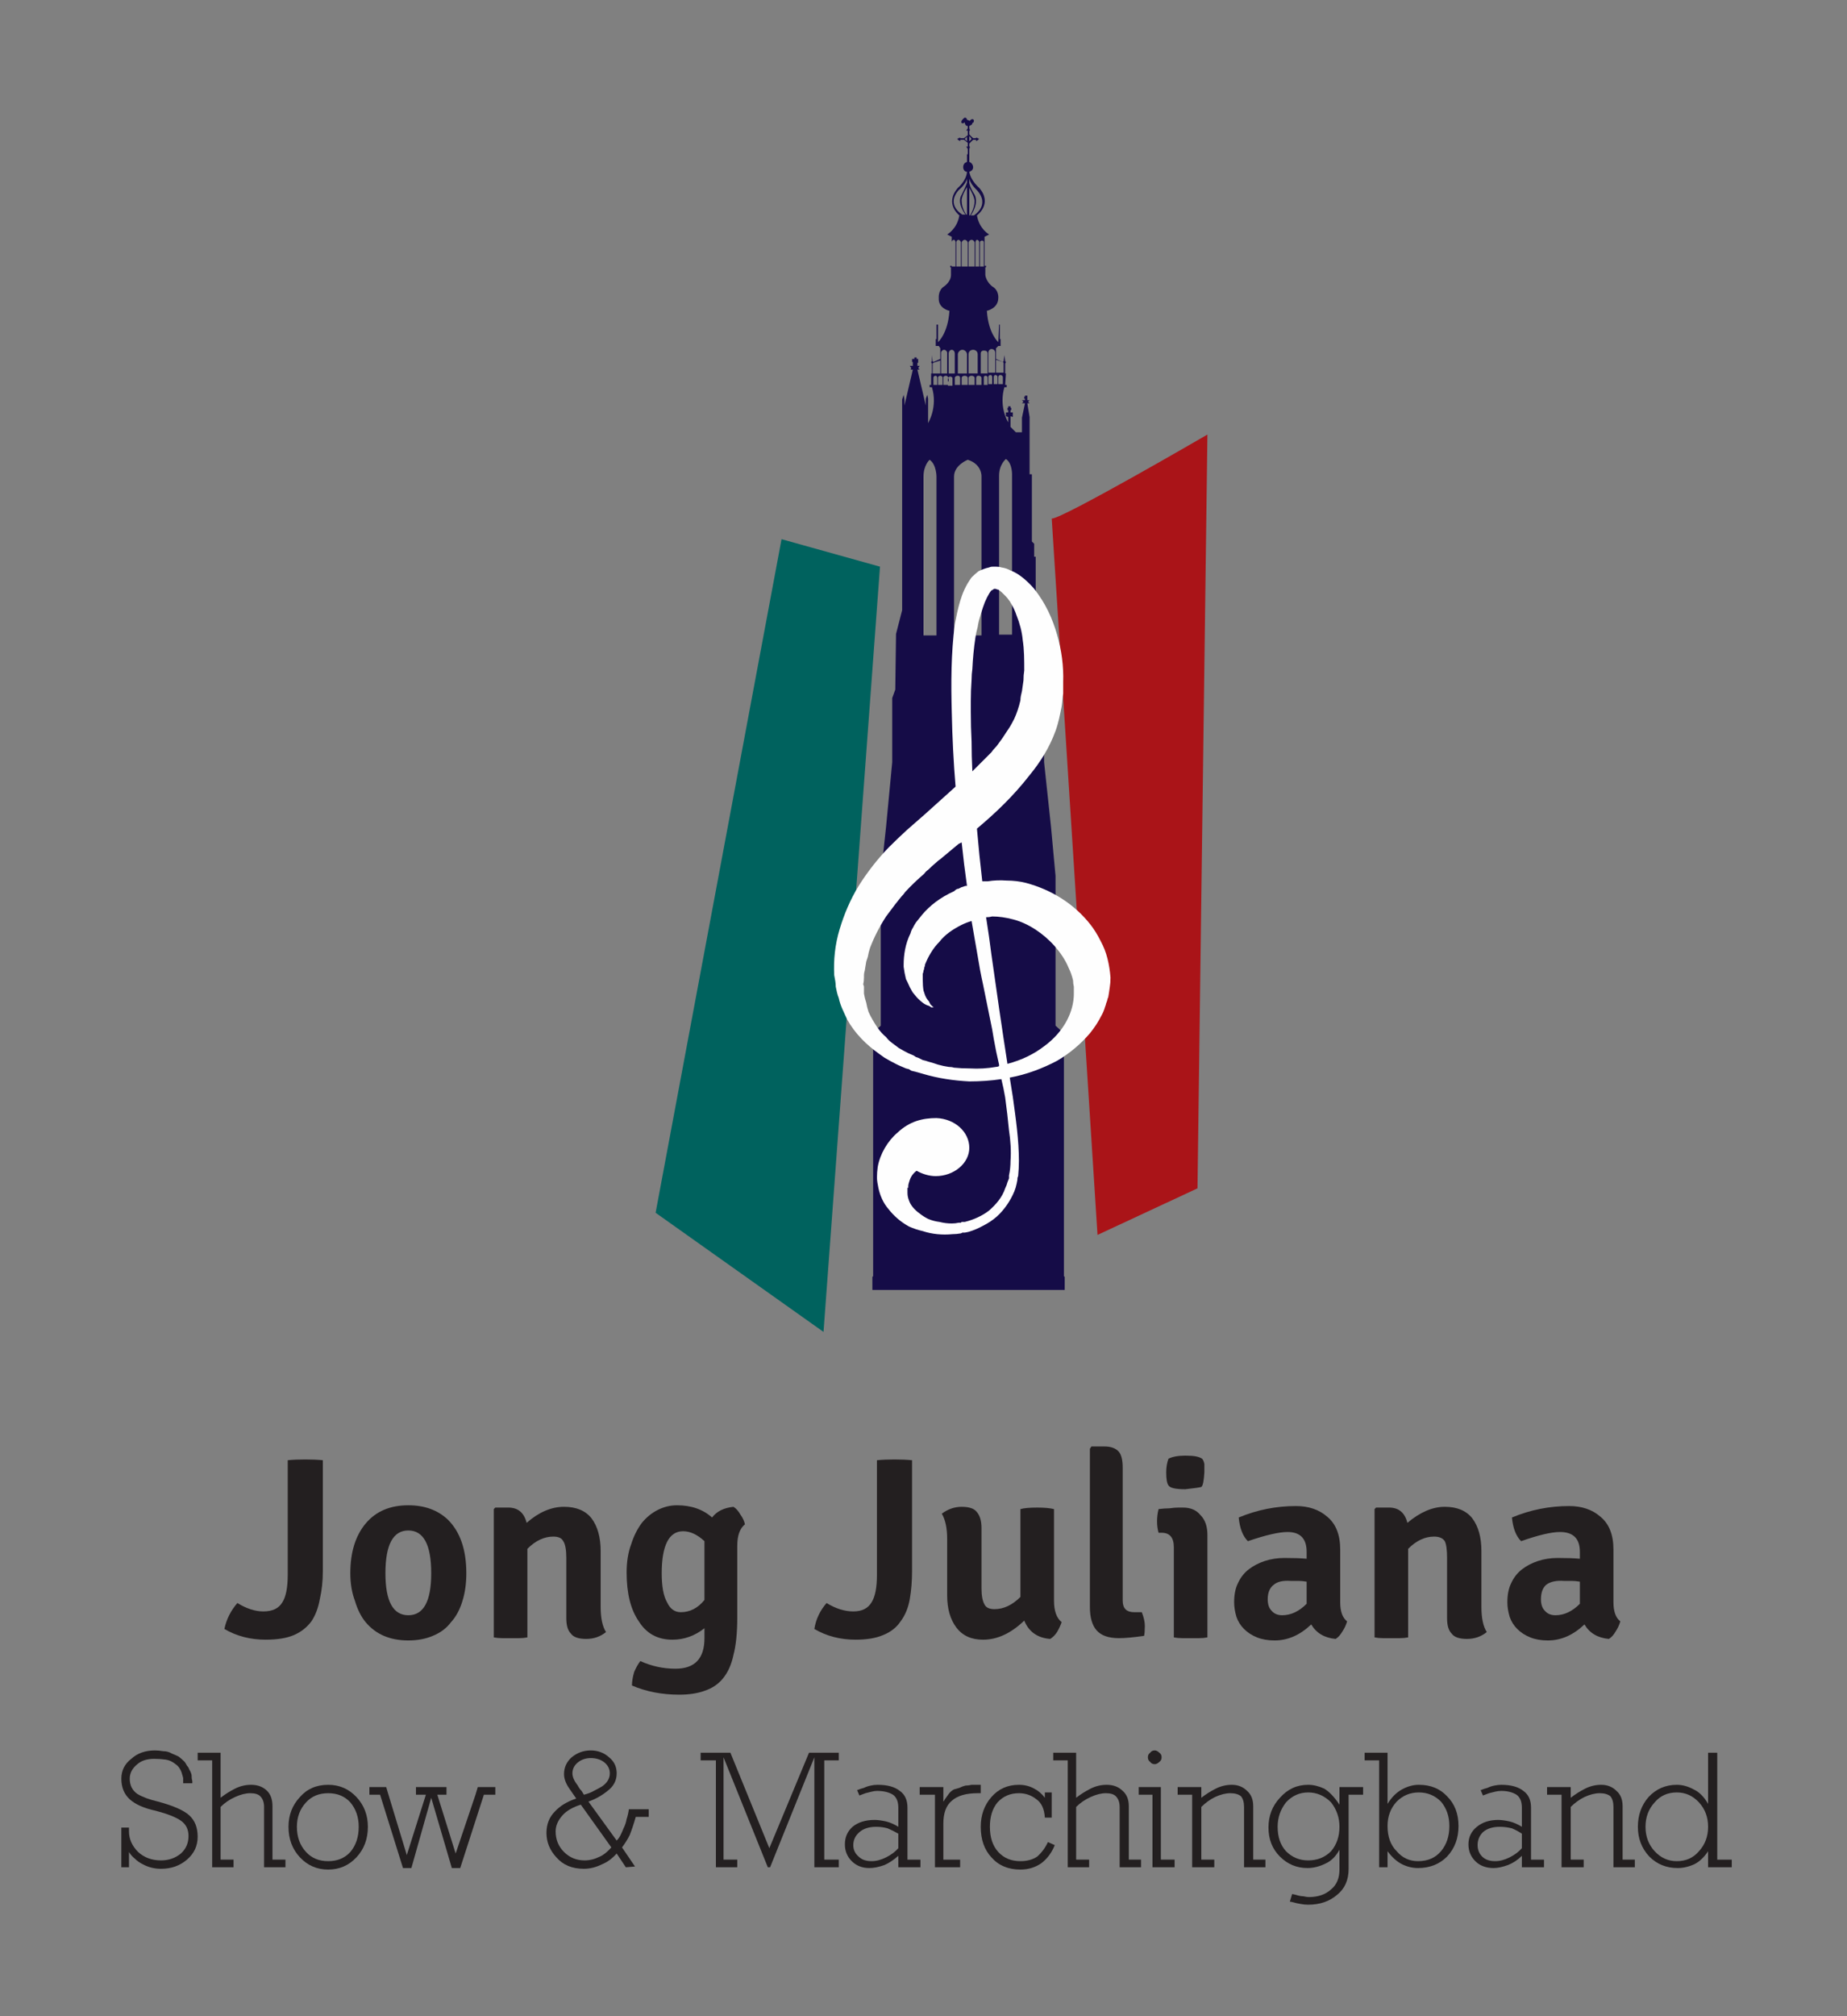 <svg version="1.2" xmlns="http://www.w3.org/2000/svg" viewBox="0 0 242 264" width="242" height="264">
	<rect x="0" y="0" width="242" height="264" fill="#808080" stroke="none"/>
	<title>Nieuw project</title>
	<style>
		.s0 { fill: #aa1418 } 
		.s1 { fill: #00625e } 
		.s2 { fill: #150c47 } 
		.s3 { fill: #fefefe } 
		.s4 { fill: #231f20 } 
	</style>
	<g id="&lt;Group&gt;">
		<path id="&lt;Path&gt;" class="s0" d="m137.8 67.9c1.3 0.1 20.4-11 20.4-11l-1.3 98.7-13.1 6.1z"/>
		<path id="&lt;Path&gt;" class="s1" d="m115.3 74.2l-7.4 100.2-22-15.6 16.5-88.2z"/>
		<path id="&lt;Compound Path&gt;" fill-rule="evenodd" class="s2" d="m139.4 157.6v-22h0.1v-0.2l-1.2-1.1v-14.6-5l-0.6-6.5-0.9-8.4v-8.4l-0.4-1.1-0.1-7.3-0.6-3v-7.1h-0.2v-1.7l-0.3-0.3v-8.8h-0.2-0.1v-7.5l-0.3-1.8h0.3l-0.2-0.2 0.2-0.2h-0.3v-0.2-0.2-0.2h-0.3v0.2l-0.1-0.1v0.3h0.1v0.2h-0.4l0.2 0.2-0.2 0.2h0.4l-0.4 1.9v1.9h-0.8l-0.7-0.7v-1.4l0.3 0.1v-0.6h-0.3v-0.3h0.1v-0.3h-0.1v-0.2h-0.3v0.2h-0.1v0.3h0.1v0.3h-0.3v0.5l0.3 0.1v0.7c-0.2-0.3-1.2-2.2-0.5-4.6h0.3v-0.3h-0.2l0.1-1.5h-0.1v-1.3c0 0 0.2-0.2 0-0.3l-0.1-0.8-0.1 0.8q0 0-0.1 0.1l-0.9-0.4v-1.4l0.3-0.3h0.3v-0.9h-0.1v-1.9h-0.1l-0.1 2.3c0 0-1.3-1.1-1.5-4.1 0 0 1.5-0.3 1.5-1.7 0 0 0.1-1-0.8-1.5 0 0-0.8-0.6-0.9-1.5v-1h0.1v-0.2h-0.2v-3.8l0.6-0.3c0 0-1.3-0.7-1.6-2.5 0 0 2.1-1.5 0.3-3.6 0 0-1.1-0.9-1.3-2.1 0.3-0.1 0.5-0.3 0.5-0.6 0-0.3-0.2-0.6-0.5-0.7v-1-0.7l0.1-0.3h-0.1v-0.4l0.5-0.5h0.4v0.2l0.4-0.3-0.4-0.2v0.1h-0.4l-0.5-0.5v-0.5h0.1l-0.1-0.3v-0.3c0.1-0.1 0.4-0.1 0.4-0.4 0 0 0.2 0 0.2-0.3 0-0.2-0.2-0.2-0.2-0.2 0 0-0.2 0-0.3 0.2 0 0.1-0.2-0.1-0.4-0.1 0 0 0-0.3-0.3-0.3 0 0-0.2 0.1-0.4 0.4 0 0-0.1 0.2 0 0.3 0.1 0.1 0.3 0 0.3 0 0 0 0.1-0.1 0.1-0.1 0 0 0 0.5 0.4 0.5v0.3l-0.2 0.3h0.2v0.6l-0.5 0.4h-0.5v-0.1l-0.4 0.2 0.4 0.3v-0.2h0.5l0.5 0.4v0.5h-0.2l0.2 0.3v0.7h-0.1v1c-0.3 0.1-0.5 0.3-0.5 0.7 0 0.3 0.2 0.6 0.5 0.6-0.1 1.2-1.2 2.1-1.2 2.1-1.8 2.1 0.2 3.6 0.2 3.6-0.3 1.8-1.6 2.5-1.6 2.5l0.6 0.3v3.8h-0.2v0.2h0.1v1c0 0.9-0.9 1.5-0.9 1.5-0.8 0.5-0.7 1.5-0.7 1.5-0.1 1.4 1.4 1.7 1.4 1.7-0.2 3-1.5 4.1-1.5 4.1v-2.3h-0.2v1.9h-0.1v0.9h0.4l0.2 0.3v1.4l-0.9 0.4q-0.1-0.1-0.1-0.1l-0.1-0.8v0.8c-0.2 0.1 0 0.3 0 0.3v1.3h-0.1v1.5h-0.2v0.3h0.3c0.8 2.6-0.5 4.7-0.5 4.7v-3.2l-0.1-0.5-0.2 0.5v0.9l-1.1-4.7h0.3l-0.2-0.2 0.2-0.3h-0.3v-0.4h0.1v-0.5h-0.2v-0.2h-0.3v0.2h-0.3v0.4h0.1v0.5h-0.4l0.2 0.3-0.1 0.2h0.3l-1.1 4.7v-0.8l-0.1-0.6-0.2 0.6v27.6l-0.8 3.1-0.1 7.3-0.4 1.1v8.4l-0.8 8.4-0.7 6.5v5 14.6l-1.2 1.1h0.1v0.2h0.1v22 9.5l-0.1 0.1v1.7h9.2 0.4 5.9 1.6 8.1v-1.7l-0.1-0.1zm-12.4-139.8l0.3 0.4-0.3 0.3zm-3.4 32.6v-1c0-0.1 0.2-0.2 0.3-0.2 0.2 0 0.3 0.1 0.3 0.2v1zm3.3-1.5v-2.5c0-0.4 0.3-0.6 0.6-0.6 0.3 0 0.6 0.2 0.6 0.6v2.5zm0.8 0.6v0.9h-0.8v-0.9c0-0.2 0.2-0.3 0.4-0.3 0.2 0 0.4 0.1 0.4 0.3zm0.2 0c0-0.2 0.1-0.3 0.3-0.3 0.2 0 0.4 0.1 0.4 0.3v0.9h-0.7zm1.6 0.8v-0.9c0-0.2 0.1-0.3 0.3-0.3 0.1 0 0.2 0.1 0.2 0.3v0.9zm2.3 9.8c0.9 0.6 0.8 2.2 0.8 2.2v20.8h-1.7c0 0 0-19.2 0-20.8 0-1.5 0.9-2.2 0.9-2.2zm-0.4-9.8h-0.6v-0.9c0-0.2 0.1-0.3 0.3-0.3 0.1 0 0.3 0.1 0.3 0.3zm-0.9-3.2l0.9 0.3q0 0 0.1 0.1v1.3h-1zm0.2 2.3v0.9h-0.5v-0.9c0-0.2 0.1-0.3 0.2-0.3 0.2 0 0.3 0.1 0.3 0.3zm-1.2-3.2c0-0.3 0.2-0.5 0.4-0.5 0.3 0 0.5 0.2 0.5 0.5v2.6h-0.9zm-0.1 4.2h-0.5v-1c0-0.1 0.1-0.2 0.2-0.2 0.2 0 0.3 0.1 0.3 0.2zm0-4.1v2.6h-0.9v-2.6c0-0.3 0.2-0.4 0.4-0.4 0.3 0 0.5 0.1 0.5 0.4zm-1-14.6c0-0.1 0.1-0.2 0.3-0.2 0.1 0 0.2 0.1 0.2 0.2v3.2h-0.5zm-0.4-0.3c0.2 0 0.3 0.2 0.3 0.3v3.2h-0.5v-3.2c0-0.1 0.1-0.3 0.2-0.3zm-1-8c0.2 0.8 1 1.5 1 1.5 1.8 2-0.4 3.3-0.4 3.3h-0.4c0 0 1.1-1.5 0.5-2.7-0.7-1.1-0.7-1.6-0.7-1.6zm0 1.2c0.7 1.2 0.7 1.7 0.7 1.7 0 1-0.6 1.9-0.6 1.9h-0.1zm-0.1 7.2c0-0.2 0.2-0.4 0.4-0.4 0.2 0 0.4 0.2 0.4 0.4v3.1h-0.8zm1.7 30.6v20.8h-3.6c0 0 0-19.2 0-20.8 0-1.5 1.8-2.2 1.8-2.2 1.9 0.6 1.8 2.2 1.8 2.2zm-1.9-13.5h-1.2v-2.5c0-0.3 0.3-0.6 0.6-0.6 0.3 0 0.6 0.3 0.6 0.6zm0.1 0.6v0.9h-0.8v-0.9c0-0.2 0.2-0.3 0.4-0.3 0.2 0 0.4 0.1 0.4 0.3zm-1 0v0.9h-0.7v-0.9c0-0.2 0.2-0.3 0.4-0.3 0.2 0 0.3 0.1 0.3 0.3zm0.6-31.3l0.3-0.3v0.6zm0.4 13.6v3.1h-0.8v-3.1c0-0.2 0.2-0.4 0.4-0.4 0.2 0 0.4 0.2 0.4 0.4zm-1.2-6.9c0 0 0.9-0.7 1.1-1.5v0.5c0 0-0.1 0.4-0.7 1.6-0.7 1.1 0.5 2.6 0.5 2.6h-0.4c0 0-2.2-1.2-0.5-3.2zm1 3.2c0 0-0.6-0.8-0.6-1.8 0 0-0.1-0.5 0.7-1.8v3.6zm-1.3 3.6c0-0.1 0.1-0.3 0.3-0.3 0.1 0 0.3 0.2 0.3 0.3v3.2h-0.6zm-0.6 0c0-0.1 0.1-0.3 0.3-0.3 0.1 0 0.2 0.2 0.2 0.3v3.2h-0.5zm-0.4 14.6c0-0.3 0.2-0.5 0.4-0.5 0.2 0 0.4 0.2 0.4 0.5v2.6h-0.8zm-0.1 3.2c0-0.1 0.2-0.2 0.3-0.2 0.1 0 0.3 0.1 0.3 0.2v1h-0.6zm-0.9-3.3c0-0.2 0.2-0.4 0.4-0.4 0.2 0 0.4 0.2 0.4 0.4v2.7h-0.8zm-0.1 3c0.1 0 0.3 0.1 0.3 0.2v1h-0.6v-1c0-0.1 0.2-0.2 0.3-0.2zm-1-1.6q0.1-0.1 0.1-0.1l0.9-0.3v1.7h-1zm0.1 2.8v-0.9c0-0.2 0.1-0.3 0.3-0.3 0.1 0 0.2 0.1 0.2 0.3v0.9zm-1.3 12c0-1.5 0.8-2.2 0.8-2.2 0.9 0.6 0.9 2.2 0.9 2.2v20.8h-1.7c0 0 0-19.2 0-20.8zm5.4 97.7c0.3-0.1 0.4-0.2 0.4-0.2q0.3 0.1 0.6 0.2z"/>
		<g id="&lt;Group&gt;">
			<g id="&lt;Group&gt;">
				<path id="&lt;Path&gt;" class="s3" d="m130.3 77.1q0 0 0 0 0 0 0 0z"/>
			</g>
			<g id="&lt;Group&gt;">
				<path id="&lt;Path&gt;" class="s3" d="m130.3 76.9q0 0 0 0z"/>
			</g>
			<g id="&lt;Group&gt;">
				<path id="&lt;Compound Path&gt;" fill-rule="evenodd" class="s3" d="m145.4 129.3l-0.1 0.7-0.1 0.6c-0.1 0.1-0.1 0.4-0.2 0.6-0.1 0.2-0.1 0.4-0.2 0.6q-0.2 0.7-0.5 1.2-0.6 1.2-1.5 2.3c-1.2 1.4-2.6 2.6-4.3 3.6-1.9 1-4 1.8-6.2 2.2q0.2 1.3 0.4 2.5c0.4 2.9 0.8 5.7 0.8 8.4q0 1-0.1 2c-0.1 0.2-0.1 0.3-0.1 0.5l-0.1 0.5q-0.1 0.5-0.3 1c-0.5 1.2-1.3 2.4-2.3 3.3q-0.8 0.7-1.8 1.2-0.9 0.5-1.9 0.8l-0.5 0.1h-0.2-0.1l-0.2 0.1q-0.6 0.1-1.1 0.1-1 0.1-2 0-1-0.1-1.9-0.4-0.9-0.2-1.8-0.6c-1.1-0.6-2-1.4-2.7-2.3-0.7-0.8-1.1-1.8-1.3-2.7-0.1-0.5-0.2-1-0.2-1.4q0-0.7 0.1-1.4c0.3-1.7 1.3-3.4 2.6-4.5 1.6-1.5 3.3-1.9 5.1-1.9 2.4 0.1 4.3 1.8 4.3 3.9 0 2-2 3.7-4.4 3.7-0.9 0-1.8-0.3-2.5-0.7q-0.3 0.2-0.6 0.6-0.2 0.3-0.3 0.6c-0.1 0.3-0.2 0.6-0.2 0.8v0.1 0.1c0 0 0 0.1-0.1 0v0.3q0 0.2 0 0.4 0 0.5 0.2 1c0.2 0.6 0.7 1.2 1.4 1.7q0.5 0.4 1.1 0.7 0.7 0.3 1.5 0.4 0.8 0.2 1.6 0.2 0.5 0 0.9-0.1h0.2 0.1c-0.1 0 0 0 0 0l0.1-0.1h0.4c1.2-0.3 2.3-0.8 3.2-1.5 0.9-0.8 1.7-1.7 2.1-2.9q0.2-0.4 0.3-0.8l0.2-0.5c0-0.1 0-0.3 0-0.4q0.2-0.9 0.2-1.9c0.1-1.3 0-2.7-0.2-4q-0.2-2.1-0.5-4.3-0.2-1.2-0.5-2.4-2 0.3-4.2 0.3c-2-0.1-4.1-0.4-6.1-1l-0.7-0.2-0.8-0.2-0.3-0.2-0.4-0.1-0.7-0.3c-0.5-0.2-1-0.5-1.4-0.7l-0.7-0.4-0.7-0.5c-1.7-1.2-3.2-2.7-4.2-4.5-0.4-0.9-0.9-1.8-1.1-2.8-0.2-0.5-0.3-1-0.4-1.5 0-0.5-0.1-1-0.2-1.5-0.1-2 0.1-4 0.7-6 0.6-2 1.4-3.9 2.5-5.7q1.7-2.7 3.9-5 1.2-1.2 2.4-2.3c0.8-0.7 1.6-1.4 2.4-2.1q2-1.8 4-3.6-0.4-4.8-0.5-9.8c-0.1-3.7-0.1-7.6 0.4-11.5 0.2-1 0.4-2 0.7-3 0.3-1 0.7-2 1.5-3.1q0.4-0.4 0.9-0.8c0.4-0.2 0.9-0.4 1.4-0.5 0.2-0.1 0.4-0.1 0.5-0.1h0.1c0.2 0 0.2 0 0.3 0q0.4 0 0.7 0.1 0.7 0.1 1.2 0.4c0.8 0.3 1.3 0.7 1.8 1.1q0.8 0.7 1.3 1.3c1.5 1.9 2.4 3.9 3 6q0.9 3.1 0.8 6.2v0.8 0.7c-0.1 0.6-0.1 1.1-0.2 1.7-0.2 1-0.4 2.1-0.8 3.2-0.8 2.2-2 4.1-3.4 5.8-2.1 2.7-4.4 4.9-6.9 7q0.3 3.5 0.7 6.9 0.3 0 0.7 0 1.2-0.2 2.5-0.1 1.3 0 2.5 0.3c3.4 0.9 6.4 2.8 8.5 5.5q0.7 0.9 1.3 2.1 0.6 1.1 0.9 2.3 0.3 1.2 0.4 2.5 0 0.7-0.1 1.3zm-15.1-52.2q0 0 0 0 0 0 0 0zm-3.1 16.1q0 2 0.1 3.9 0 1.9 0.1 3.9 0.7-0.7 1.3-1.3 0.6-0.6 1.2-1.2 0.2-0.3 0.4-0.5 0.3-0.3 0.5-0.6 0.6-0.8 1.1-1.6 0.2-0.3 0.4-0.6 0.3-0.5 0.6-1.1 0.5-1.1 0.8-2.4c0-0.4 0.1-0.8 0.2-1.2l0.1-0.7 0.1-0.7q0-0.7 0.1-1.3c0-1.4 0-2.7-0.2-4-0.1-1.1-0.4-2.2-0.8-3.2q-0.3-0.9-0.8-1.7-0.1-0.2-0.2-0.3-0.2-0.3-0.4-0.5-0.2-0.2-0.4-0.4-0.3-0.3-0.6-0.5-0.1 0-0.1 0-0.2-0.1-0.3-0.1 0 0-0.1 0 0 0 0 0 0 0 0 0 0 0 0.1 0h-0.1q-0.1 0-0.2 0.1-0.1 0.1-0.2 0.1c-0.4 0.5-0.8 1.3-1.1 2.2q-0.2 0.6-0.4 1.3-0.2 0.6-0.3 1.3-0.2 0.7-0.3 1.4-0.3 2-0.4 4.1-0.1 0.7-0.1 1.4-0.1 1.4-0.1 2.8 0 0.7 0 1.4zm13.5 36.4v-0.1-0.1-0.2q-0.1-0.4-0.1-0.8-0.2-0.9-0.6-1.7c-0.4-1-1.1-2-1.8-2.8-1.5-1.7-3.5-3-5.4-3.5q-1.5-0.4-2.8-0.4-0.4 0.1-0.7 0.1 0 0-0.1 0 0.4 2.5 0.7 4.9c0.7 5 1.4 9.8 2.1 14.3 1.9-0.5 3.5-1.3 4.8-2.3 2.6-1.9 3.9-4.5 3.9-6.9v-0.5c0-0.1 0 0.1 0 0zm-9.8 10q0-0.1 0-0.2-0.4-1.7-0.7-3.4-0.1-0.6-0.2-1.2-0.6-2.9-1.2-5.9-0.4-1.8-0.7-3.7-0.4-2.3-0.8-4.6 0 0 0 0-0.7 0.2-1.3 0.5c-1.2 0.6-2.2 1.3-2.9 2.2-0.9 0.9-1.5 2-1.9 3q0 0.2-0.1 0.4 0 0.2-0.1 0.4 0 0.2-0.1 0.4 0 0.4 0 0.8 0 0.8 0.1 1.4 0.1 0.3 0.2 0.6 0.2 0.5 0.5 0.8 0.1 0.2 0.2 0.4 0.2 0.2 0.3 0.3 0.1 0 0.1 0.1 0.2 0.1 0.2 0.1 0 0-0.2-0.1-0.1 0-0.3 0-0.1-0.1-0.3-0.2-0.4-0.1-0.8-0.4c-0.4-0.3-0.8-0.7-1.1-1.1q-0.2-0.2-0.3-0.4-0.3-0.5-0.6-1.2-0.1-0.2-0.2-0.4-0.2-0.8-0.3-1.6 0-0.2 0-0.3c0-1.2 0.2-2.7 0.9-4.1q0.1-0.4 0.3-0.7 0.2-0.4 0.4-0.7 0.4-0.5 0.8-1c1-1.2 2.4-2.3 4.2-3.1q0.2-0.2 0.4-0.3 0.2 0 0.3-0.1 0.1 0 0.2-0.1l0.6-0.2q0 0 0.1 0 0 0 0.1 0-0.4-2.8-0.7-5.7-0.2 0.1-0.4 0.2-1.2 1-2.4 2-0.3 0.2-0.5 0.4-0.6 0.5-1.1 1-0.3 0.2-0.5 0.5-1.4 1.2-2.5 2.4-0.2 0.3-0.5 0.6-0.4 0.5-0.8 1-0.6 0.8-1.2 1.6-1.3 2-2.1 4.1-0.2 0.6-0.3 1.2-0.1 0.3-0.2 0.6-0.1 0.6-0.2 1.2-0.1 0.3-0.1 0.6 0 0.2 0 0.3 0 0.5-0.1 0.9 0.1 0.2 0.1 0.3 0 0.3 0 0.6 0 0.2 0 0.3 0.1 0.6 0.3 1.2 0.1 0.6 0.3 1.2c0.3 0.7 0.8 1.5 1.2 2.1q0.5 0.7 1.1 1.2 0.3 0.4 0.7 0.7 0.4 0.3 0.8 0.6 0.1 0.1 0.3 0.2 0.5 0.3 1.1 0.6l0.7 0.3 0.3 0.2 0.3 0.1 0.6 0.3 0.4 0.1 0.3 0.1q0.3 0.1 0.7 0.2 0.3 0.1 0.6 0.2 0.7 0.2 1.4 0.3 0.4 0 0.7 0.1 1 0.1 2.1 0.1 1.7 0.1 3.4-0.2 0.2 0 0.4-0.1z"/>
			</g>
		</g>
	</g>
	<g id="&lt;Group&gt;">
		<path id="&lt;Compound Path&gt;" class="s4" d="m31.1 209.9q1.8 1.1 3.4 1.1 1.8 0 2.5-1.2 0.7-1.1 0.7-3.6v-15q0.9-0.1 2.3-0.1 1.3 0 2.3 0.1v14.5q0 2-0.4 3.7-0.3 1.7-1.1 2.9-0.9 1.2-2.3 1.8-1.4 0.6-3.7 0.6-3 0-5.4-1.4 0.4-1.9 1.7-3.4z"/>
		<path id="&lt;Compound Path&gt;" fill-rule="evenodd" class="s4" d="m58.7 199q2.4 2.4 2.4 7 0 2-0.5 3.6-0.5 1.7-1.5 2.8-0.9 1.2-2.4 1.8-1.4 0.6-3.2 0.6-1.8 0-3.2-0.6-1.4-0.6-2.4-1.8-0.9-1.1-1.4-2.8-0.6-1.6-0.6-3.6 0-4.1 2-6.5 2-2.4 5.6-2.4 3.2 0 5.2 1.9zm-5.2 1.4q-3 0-3 5.6 0 5.5 3 5.5 3 0 3-5.5 0-5.6-3-5.6z"/>
		<path id="&lt;Compound Path&gt;" class="s4" d="m78.7 203.1v7.3q0 2.2 0.7 3.3-1.1 0.9-2.6 0.9-1.5 0-2-0.7-0.6-0.6-0.6-2v-7.9q0-1.6-0.4-2.2-0.3-0.6-1.3-0.6-1.8 0-3.4 1.6v11.6q-0.5 0.1-1.1 0.1-0.5 0-1.1 0-0.6 0-1.1 0-0.6 0-1.1-0.1v-16.8l0.2-0.2h1.7q1.9 0 2.4 2 2.4-2.1 4.9-2.1 2.4 0 3.6 1.5 1.2 1.6 1.2 4.3z"/>
		<path id="&lt;Compound Path&gt;" fill-rule="evenodd" class="s4" d="m93.3 198.7q0.9-1.2 2.8-1.4 0.5 0.3 0.9 1 0.5 0.7 0.6 1.3-1 0.8-1 2.8v9.4q0 3-0.5 4.9-0.4 1.9-1.4 3.1-0.9 1.1-2.4 1.6-1.4 0.5-3.3 0.5-3.4 0-6.2-1.2 0-0.8 0.3-1.8 0.4-0.9 0.8-1.4 2.2 1 4.6 1 3.8 0 3.8-4v-1.3q-1.9 1.5-4.2 1.5-2.9 0-4.4-2.4-1.6-2.3-1.6-6.4 0-2.1 0.6-3.7 0.5-1.6 1.4-2.8 0.9-1.1 2.1-1.7 1.2-0.6 2.5-0.6 2.8 0 4.6 1.6zm-1 10.8v-7.7q-1.4-1.3-2.8-1.3-1.4 0-2.1 1.4-0.7 1.4-0.7 4.1 0 2.6 0.7 3.8 0.6 1.3 1.8 1.3 1.8 0 3.1-1.6z"/>
		<path id="&lt;Compound Path&gt;" class="s4" d="m108.3 209.9q1.8 1.1 3.5 1.1 1.7 0 2.4-1.2 0.7-1.1 0.7-3.6v-15q1-0.1 2.3-0.1 1.3 0 2.3 0.1v14.5q0 2-0.3 3.7-0.3 1.7-1.2 2.9-0.8 1.2-2.3 1.8-1.4 0.6-3.6 0.6-3 0-5.4-1.4 0.3-1.9 1.6-3.4z"/>
		<path id="&lt;Compound Path&gt;" class="s4" d="m124.1 208.9v-7.4q0-2.1-0.7-3.3 1.2-0.9 2.6-0.9 1.5 0 2 0.7 0.6 0.7 0.6 2.1v7.9q0 1.4 0.4 2.1 0.3 0.6 1.3 0.6 1.8 0 3.4-1.6v-11.5q0.7-0.2 2.2-0.2 1.4 0 2.2 0.2v12q0 2 1 2.8-0.2 0.6-0.6 1.3-0.4 0.6-0.9 0.9-2.5-0.2-3.4-2.4-2.6 2.5-5.4 2.5-2.3 0-3.5-1.6-1.2-1.6-1.2-4.2z"/>
		<path id="&lt;Compound Path&gt;" class="s4" d="m148.6 211.1h1q0.4 1 0.4 1.8 0 0.9-0.1 1.3-2.1 0.3-3.3 0.3-2 0-2.9-1-0.9-1-0.9-3.1v-20.7l0.2-0.3h1.7q1.3 0 1.9 0.7 0.5 0.6 0.5 2.1v17.4q0 1.5 1.5 1.5z"/>
		<path id="&lt;Compound Path&gt;" class="s4" d="m158.2 201v13.4q-0.5 0.1-1.1 0.1-0.5 0-1.1 0-0.6 0-1.1 0-0.6 0-1.1-0.1v-11.8q0-1.9-1.6-1.9h-0.4q-0.2-0.7-0.2-1.5 0-0.8 0.2-1.6 0.8-0.1 1.4-0.1 0.7-0.1 1.2-0.1h0.6q1.5 0 2.3 1 0.9 0.9 0.9 2.6zm-5.1-10q0.8-0.4 2.2-0.4 0.9 0 1.4 0.1 0.5 0.1 0.8 0.3 0.2 0.2 0.3 0.7 0 0.5 0 1.1-0.1 1.7-0.4 1.9-0.3 0.1-2.1 0.3-1.9 0-2.2-0.5-0.3-0.4-0.3-1.7 0-1 0.3-1.8z"/>
		<path id="&lt;Compound Path&gt;" fill-rule="evenodd" class="s4" d="m176.5 212.3q-0.2 0.7-0.6 1.3-0.4 0.7-0.9 1-2.2-0.2-3.2-1.9-2.2 2.1-4.8 2.1-1.3 0-2.3-0.4-1-0.4-1.7-1.1-0.7-0.7-1-1.6-0.3-1-0.3-1.9 0-1.5 0.5-2.5 0.5-1.1 1.4-1.8 0.9-0.7 2.1-1.1 1.2-0.4 2.6-0.4 1.8 0 2.9 0.1v-0.9q0-2.6-2.5-2.6-1.7 0-5.2 1.2-1-1-1.2-3.1 3.6-1.5 7.5-1.5 2.5 0 4.1 1.4 1.7 1.4 1.7 4.3v6.9q0 1.8 0.9 2.5zm-8.5-0.8q1.7 0 3.2-1.5v-2.9q-0.6-0.1-1.1-0.1-0.5 0-1 0-1.5-0.1-2.2 0.5-0.8 0.6-0.8 1.9 0 1 0.5 1.5 0.5 0.6 1.4 0.6z"/>
		<path id="&lt;Compound Path&gt;" class="s4" d="m194.1 203.1v7.3q0 2.2 0.7 3.3-1.1 0.9-2.6 0.9-1.5 0-2-0.7-0.6-0.6-0.6-2v-7.9q0-1.6-0.3-2.2-0.4-0.6-1.4-0.6-1.8 0-3.4 1.6v11.6q-0.5 0.1-1.1 0.1-0.5 0-1.1 0-0.6 0-1.1 0-0.6 0-1.1-0.1v-16.8l0.2-0.2h1.7q1.9 0 2.4 2 2.5-2.1 4.9-2.1 2.4 0 3.6 1.5 1.2 1.6 1.2 4.3z"/>
		<path id="&lt;Compound Path&gt;" fill-rule="evenodd" class="s4" d="m212.3 212.3q-0.2 0.7-0.6 1.3-0.4 0.7-0.9 1-2.2-0.2-3.2-1.9-2.2 2.1-4.8 2.1-1.3 0-2.3-0.4-1-0.4-1.7-1.1-0.7-0.7-1-1.6-0.3-1-0.3-1.9 0-1.5 0.5-2.5 0.5-1.1 1.4-1.8 0.9-0.7 2.1-1.1 1.2-0.4 2.6-0.4 1.8 0 2.9 0.1v-0.9q0-2.6-2.6-2.6-1.7 0-5.1 1.2-1-1-1.2-3.1 3.6-1.5 7.5-1.5 2.5 0 4.1 1.4 1.7 1.4 1.7 4.3v6.9q0 1.8 0.9 2.5zm-8.5-0.8q1.7 0 3.2-1.5v-2.9q-0.6-0.1-1.1-0.1-0.5 0-1 0-1.5-0.1-2.3 0.5-0.7 0.6-0.7 1.9 0 1 0.5 1.5 0.5 0.6 1.4 0.6z"/>
	</g>
	<g id="&lt;Group&gt;">
		<path id="&lt;Compound Path&gt;" class="s4" d="m24.5 243.5q-1.4 1.2-3.4 1.2-1.3 0-2.4-0.6-0.6-0.3-1-0.7-0.5-0.4-0.8-0.9v2h-1v-5.2h1v0.5q0 1.5 1.2 2.7 1.2 1.1 3 1.1 1.5 0 2.6-0.9 1-0.9 1-2.3 0-1.3-1-2-1-0.7-3.3-1.3-2.3-0.5-3.4-1.5-1.1-1-1.1-2.7 0-1.6 1.3-2.6 1.2-1.1 3.1-1.1 0.5 0 1.1 0.1 0.6 0 1.1 0.3 0.5 0.2 0.9 0.4 0.4 0.3 0.8 0.7 0.2 0.3 0.3 0.5 0.2 0.2 0.3 0.5 0.2 0.3 0.3 0.7 0 0.5 0.1 0.8 0 0.3 0 0.3h-1.2v-0.3q0-0.2 0-0.4-0.1-0.3-0.2-0.7-0.1-0.3-0.3-0.6-0.2-0.3-0.5-0.5-0.6-0.5-1.3-0.6-0.7-0.1-1.5-0.1-1.4 0-2.2 0.7-1 0.8-1 1.9 0 1.3 1 2 1 0.6 2.7 1 3 0.8 4.1 1.8 1.1 1 1.1 2.8 0 1.8-1.4 3z"/>
		<path id="&lt;Compound Path&gt;" class="s4" d="m34.6 244.5v-1-6.9q0-0.9-0.5-1.4-0.4-0.4-1.3-0.4-0.9 0-2 0.5-1.1 0.5-1.9 1.3v6.9h1.7v1h-2.8v-1-13h-1.9v-1h3v5.9q0.9-0.7 1.9-1.2 1-0.5 2.1-0.5 1.3 0 2.1 0.8 0.7 0.7 0.7 2v7h1.7v1z"/>
		<path id="&lt;Compound Path&gt;" fill-rule="evenodd" class="s4" d="m46.7 243.2q-1.5 1.6-3.7 1.6-2.2 0-3.7-1.6-1.5-1.6-1.5-4 0-2.3 1.5-3.9 1.4-1.6 3.7-1.6 2.2 0 3.7 1.6 1.5 1.6 1.5 3.9 0 2.4-1.5 4zm-0.8-7.2q-1.1-1.2-2.9-1.2-1.8 0-2.9 1.2-1.2 1.3-1.2 3.2 0 2 1.2 3.3 1.1 1.2 2.9 1.2 1.8 0 2.9-1.2 1.1-1.3 1.1-3.3 0-1.9-1.1-3.2z"/>
		<path id="&lt;Compound Path&gt;" class="s4" d="m63.4 235l-3.1 9.6h-1.1l-2.7-9.2-2.6 9.2h-1.1l-3-9.6h-1.4v-1h2.2l0.3 1 2.4 7.9 2.5-7.9h-1.3v-1h4v1h-1.2l2.4 7.7 2.6-7.7 0.3-1h2.3v1z"/>
		<path id="&lt;Compound Path&gt;" fill-rule="evenodd" class="s4" d="m83.3 237.9q-0.4 1.4-0.8 2.4-0.4 0.8-1 1.6l1.7 2.5-1.2 0.1-1.2-1.8q-0.9 1-1.9 1.4-1.2 0.6-2.4 0.6-2.3 0-3.6-1.5-1.3-1.4-1.3-3.2 0-1.7 1.1-2.8 1-1.1 2.8-1.7-0.4-0.6-0.9-1.3-0.7-1-0.7-1.9 0-1.3 1-2.2 1.1-0.9 2.5-0.9 1.4 0 2.4 0.9 1 0.8 1 2.1 0 1.4-1.2 2.3-1.1 0.9-2.5 1.4l3.7 5.1q0.3-0.3 0.5-0.7 0.2-0.4 0.4-0.9 0.3-0.6 0.4-1.2 0.2-0.6 0.3-1.3h2.6v1zm-7.2-1.6q-1.6 0.5-2.4 1.4-0.9 1-0.9 2.1 0 1.6 1.1 2.7 1.1 1.1 2.7 1.1 1 0 2-0.5 0.7-0.3 1.5-1.2zm3-5.6q-0.7-0.5-1.7-0.5-0.9 0-1.6 0.5-0.8 0.6-0.8 1.5 0 0.7 0.7 1.6 0.2 0.4 0.5 0.7 0.2 0.3 0.3 0.5 0.8-0.2 1.3-0.5 0.6-0.3 1.1-0.6 1-0.7 1-1.7 0-0.9-0.8-1.5z"/>
		<path id="&lt;Compound Path&gt;" class="s4" d="m106.7 244.5v-1-13.4l-5.8 14.4h-0.3l-5.8-14.4v13.4h1.8v1h-2.8v-1-13h-2v-1h3.9l5.1 12.5 5.2-12.5h3.9v1h-1.9v13h1.9v1z"/>
		<path id="&lt;Compound Path&gt;" fill-rule="evenodd" class="s4" d="m117.7 244.5v-1.5q-0.9 0.8-1.8 1.2-1.1 0.4-2 0.4-1.4 0-2.3-0.9-0.9-0.9-0.9-2.2 0-1.4 1-2.3 1.1-0.9 2.9-0.9 0.6 0 1.5 0.2 0.8 0.2 1.6 0.7v-2.5q0-1.2-0.7-1.7-0.8-0.5-2.1-0.5-0.3 0-0.7 0.1-0.4 0.1-0.8 0.2-0.3 0.1-0.8 0.3l-0.3-0.7q0.5-0.2 0.9-0.3 0.4-0.2 0.9-0.3 0.4-0.1 0.9-0.1 1.9 0 2.9 0.8 1 0.7 1 2.2v6.8h1.7v1zm0-4.4q-0.7-0.4-1.4-0.7-0.7-0.2-1.5-0.2-1.4 0-2.2 0.7-0.8 0.7-0.8 1.7 0 0.9 0.7 1.5 0.6 0.6 1.7 0.6 0.9 0 1.9-0.5 1-0.5 1.6-1.2z"/>
		<path id="&lt;Compound Path&gt;" class="s4" d="m128.1 234.8q-2.3 0-3.4 1-1.1 0.9-1.1 3v4.7h2.2v1h-3.3v-1-8.5h-2v-1h3.1v1.9q0.1-0.1 0.2-0.3 0.2-0.3 0.5-0.7 0.3-0.4 0.7-0.6 0.3-0.1 0.7-0.2 0.4-0.2 0.8-0.3 0.4 0 0.8-0.1 0.4 0 0.8 0h0.4v1.1z"/>
		<path id="&lt;Compound Path&gt;" class="s4" d="m136.4 244q-1.2 0.8-2.7 0.8-2.4 0-3.8-1.6-1.4-1.5-1.4-4 0-2.3 1.4-3.9 1.4-1.6 3.6-1.6 1.1 0 2 0.5 0.8 0.4 1.4 1.2v-0.7h0.9v3.3h-0.9q-0.1-1.7-1.1-2.4-1-0.8-2.3-0.8-1.7 0-2.8 1.2-1 1.2-1 3.2 0 2.1 1.1 3.3 1.1 1.2 2.9 1.2 1.3 0 2.2-0.6 0.9-0.8 1.4-1.9l0.9 0.4q-0.6 1.5-1.8 2.4z"/>
		<path id="&lt;Compound Path&gt;" class="s4" d="m146.7 244.5v-1-6.9q0-0.9-0.5-1.4-0.4-0.4-1.3-0.4-0.9 0-2 0.5-1.1 0.5-1.9 1.3v6.9h1.7v1h-2.8v-1-13h-1.9v-1h3v5.9q0.9-0.7 1.9-1.2 1-0.5 2.1-0.5 1.3 0 2.1 0.8 0.8 0.7 0.8 2v7h1.6v1z"/>
		<path id="&lt;Compound Path&gt;" class="s4" d="m151 244.5v-1-8.5h-1.8v-1h2.9v9.5h1.8v1zm0.9-13.8q-0.3 0.3-0.6 0.3-0.4 0-0.6-0.3-0.3-0.2-0.3-0.6 0-0.4 0.3-0.6 0.2-0.3 0.6-0.3 0.3 0 0.6 0.3 0.3 0.2 0.3 0.6 0 0.4-0.3 0.6z"/>
		<path id="&lt;Compound Path&gt;" class="s4" d="m163 244.5v-1-6.9q0-0.9-0.4-1.4-0.5-0.4-1.4-0.4-0.9 0-2 0.5-1 0.5-1.8 1.3v6.9h1.7v1h-2.9v-1-8.5h-1.9v-1h3.1v1.4q0.9-0.7 1.9-1.2 1-0.5 2.1-0.5 1.2 0 2 0.8 0.8 0.7 0.8 2v7h1.6v1z"/>
		<path id="&lt;Compound Path&gt;" fill-rule="evenodd" class="s4" d="m176.7 235v9.7q0 2.2-1.5 3.4-1.5 1.3-3.8 1.3-0.5 0-1-0.1-0.6-0.1-0.9-0.2-0.4-0.1-0.5-0.1l0.3-1q0.5 0.1 0.8 0.2 0.4 0.1 0.7 0.1 0.4 0.1 0.7 0.1 1.8 0 2.9-1 1.1-0.9 1.1-2.6v-2.6q-0.7 1.3-1.8 1.8-1.2 0.6-2.4 0.6-2.1 0-3.6-1.5-1.5-1.5-1.5-3.8 0-2.3 1.5-3.9 1.5-1.7 3.7-1.7 1 0 2.1 0.5 1 0.6 2 2.1v-2.3h3.1v1zm-2.3 1q-1.3-1.3-3-1.3-1.7 0-2.9 1.3-1.1 1.4-1.1 3.2 0 2 1.1 3.2 1.2 1.2 2.9 1.2 1.8 0 3-1.2 1.1-1.3 1.1-3.2 0-1.8-1.1-3.2z"/>
		<path id="&lt;Compound Path&gt;" fill-rule="evenodd" class="s4" d="m189.6 243.1q-1.5 1.5-3.8 1.5-1.1 0-2.1-0.5-1-0.5-1.9-1.7v2.1h-1.1v-14h-1.9v-1h3v6.7q0.8-1.3 1.9-1.9 1.1-0.6 2.2-0.6 2.3 0 3.7 1.5 1.5 1.5 1.5 3.9 0 2.4-1.5 4zm-0.8-7.2q-1.2-1.2-2.9-1.2-1.7 0-2.9 1.2-1.2 1.3-1.2 3.2 0 2.1 1.2 3.3 1.1 1.3 2.8 1.3 1.9 0 3-1.3 1.1-1.3 1.1-3.3 0-1.9-1.1-3.2z"/>
		<path id="&lt;Compound Path&gt;" fill-rule="evenodd" class="s4" d="m199.4 244.5v-1.5q-0.8 0.8-1.8 1.2-1.1 0.4-1.9 0.4-1.5 0-2.4-0.9-0.9-0.9-0.9-2.2 0-1.4 1.1-2.3 1.1-0.9 2.8-0.9 0.6 0 1.5 0.2 0.8 0.2 1.6 0.7v-2.5q0-1.2-0.7-1.7-0.8-0.5-2-0.5-0.4 0-0.8 0.1-0.4 0.1-0.8 0.2-0.3 0.1-0.8 0.3l-0.3-0.7q0.5-0.2 0.9-0.3 0.4-0.2 0.9-0.3 0.5-0.1 0.9-0.1 1.9 0 2.9 0.8 1 0.7 1 2.2v6.8h1.7v1zm0-4.4q-0.6-0.4-1.3-0.7-0.8-0.2-1.6-0.2-1.4 0-2.2 0.7-0.7 0.7-0.7 1.7 0 0.9 0.6 1.5 0.6 0.6 1.7 0.6 0.9 0 1.9-0.5 1-0.5 1.6-1.2z"/>
		<path id="&lt;Compound Path&gt;" class="s4" d="m211.4 244.5v-1-6.9q0-0.9-0.4-1.4-0.5-0.4-1.4-0.4-0.9 0-2 0.5-1 0.5-1.8 1.3v6.9h1.7v1h-2.9v-1-8.5h-1.9v-1h3.1v1.4q0.9-0.7 1.9-1.2 1-0.5 2.1-0.5 1.2 0 2 0.8 0.8 0.7 0.8 2v7h1.6v1z"/>
		<path id="&lt;Compound Path&gt;" fill-rule="evenodd" class="s4" d="m223.8 244.5v-2.1q-0.8 1.2-1.8 1.7-1.1 0.5-2.2 0.5-2.2 0-3.7-1.5-1.5-1.6-1.5-3.9 0-2.3 1.4-3.9 1.5-1.6 3.7-1.6 1.1 0 2.2 0.6 1.1 0.5 1.9 1.9v-6.7h1.2v14h1.9v1zm-1.2-8.5q-1.2-1.3-2.9-1.3-1.8 0-2.9 1.3-1.2 1.3-1.2 3.2 0 1.9 1.2 3.2 1.2 1.3 2.9 1.3 1.8 0 2.9-1.3 1.2-1.3 1.2-3.2 0-1.9-1.2-3.2z"/>
	</g>
</svg>